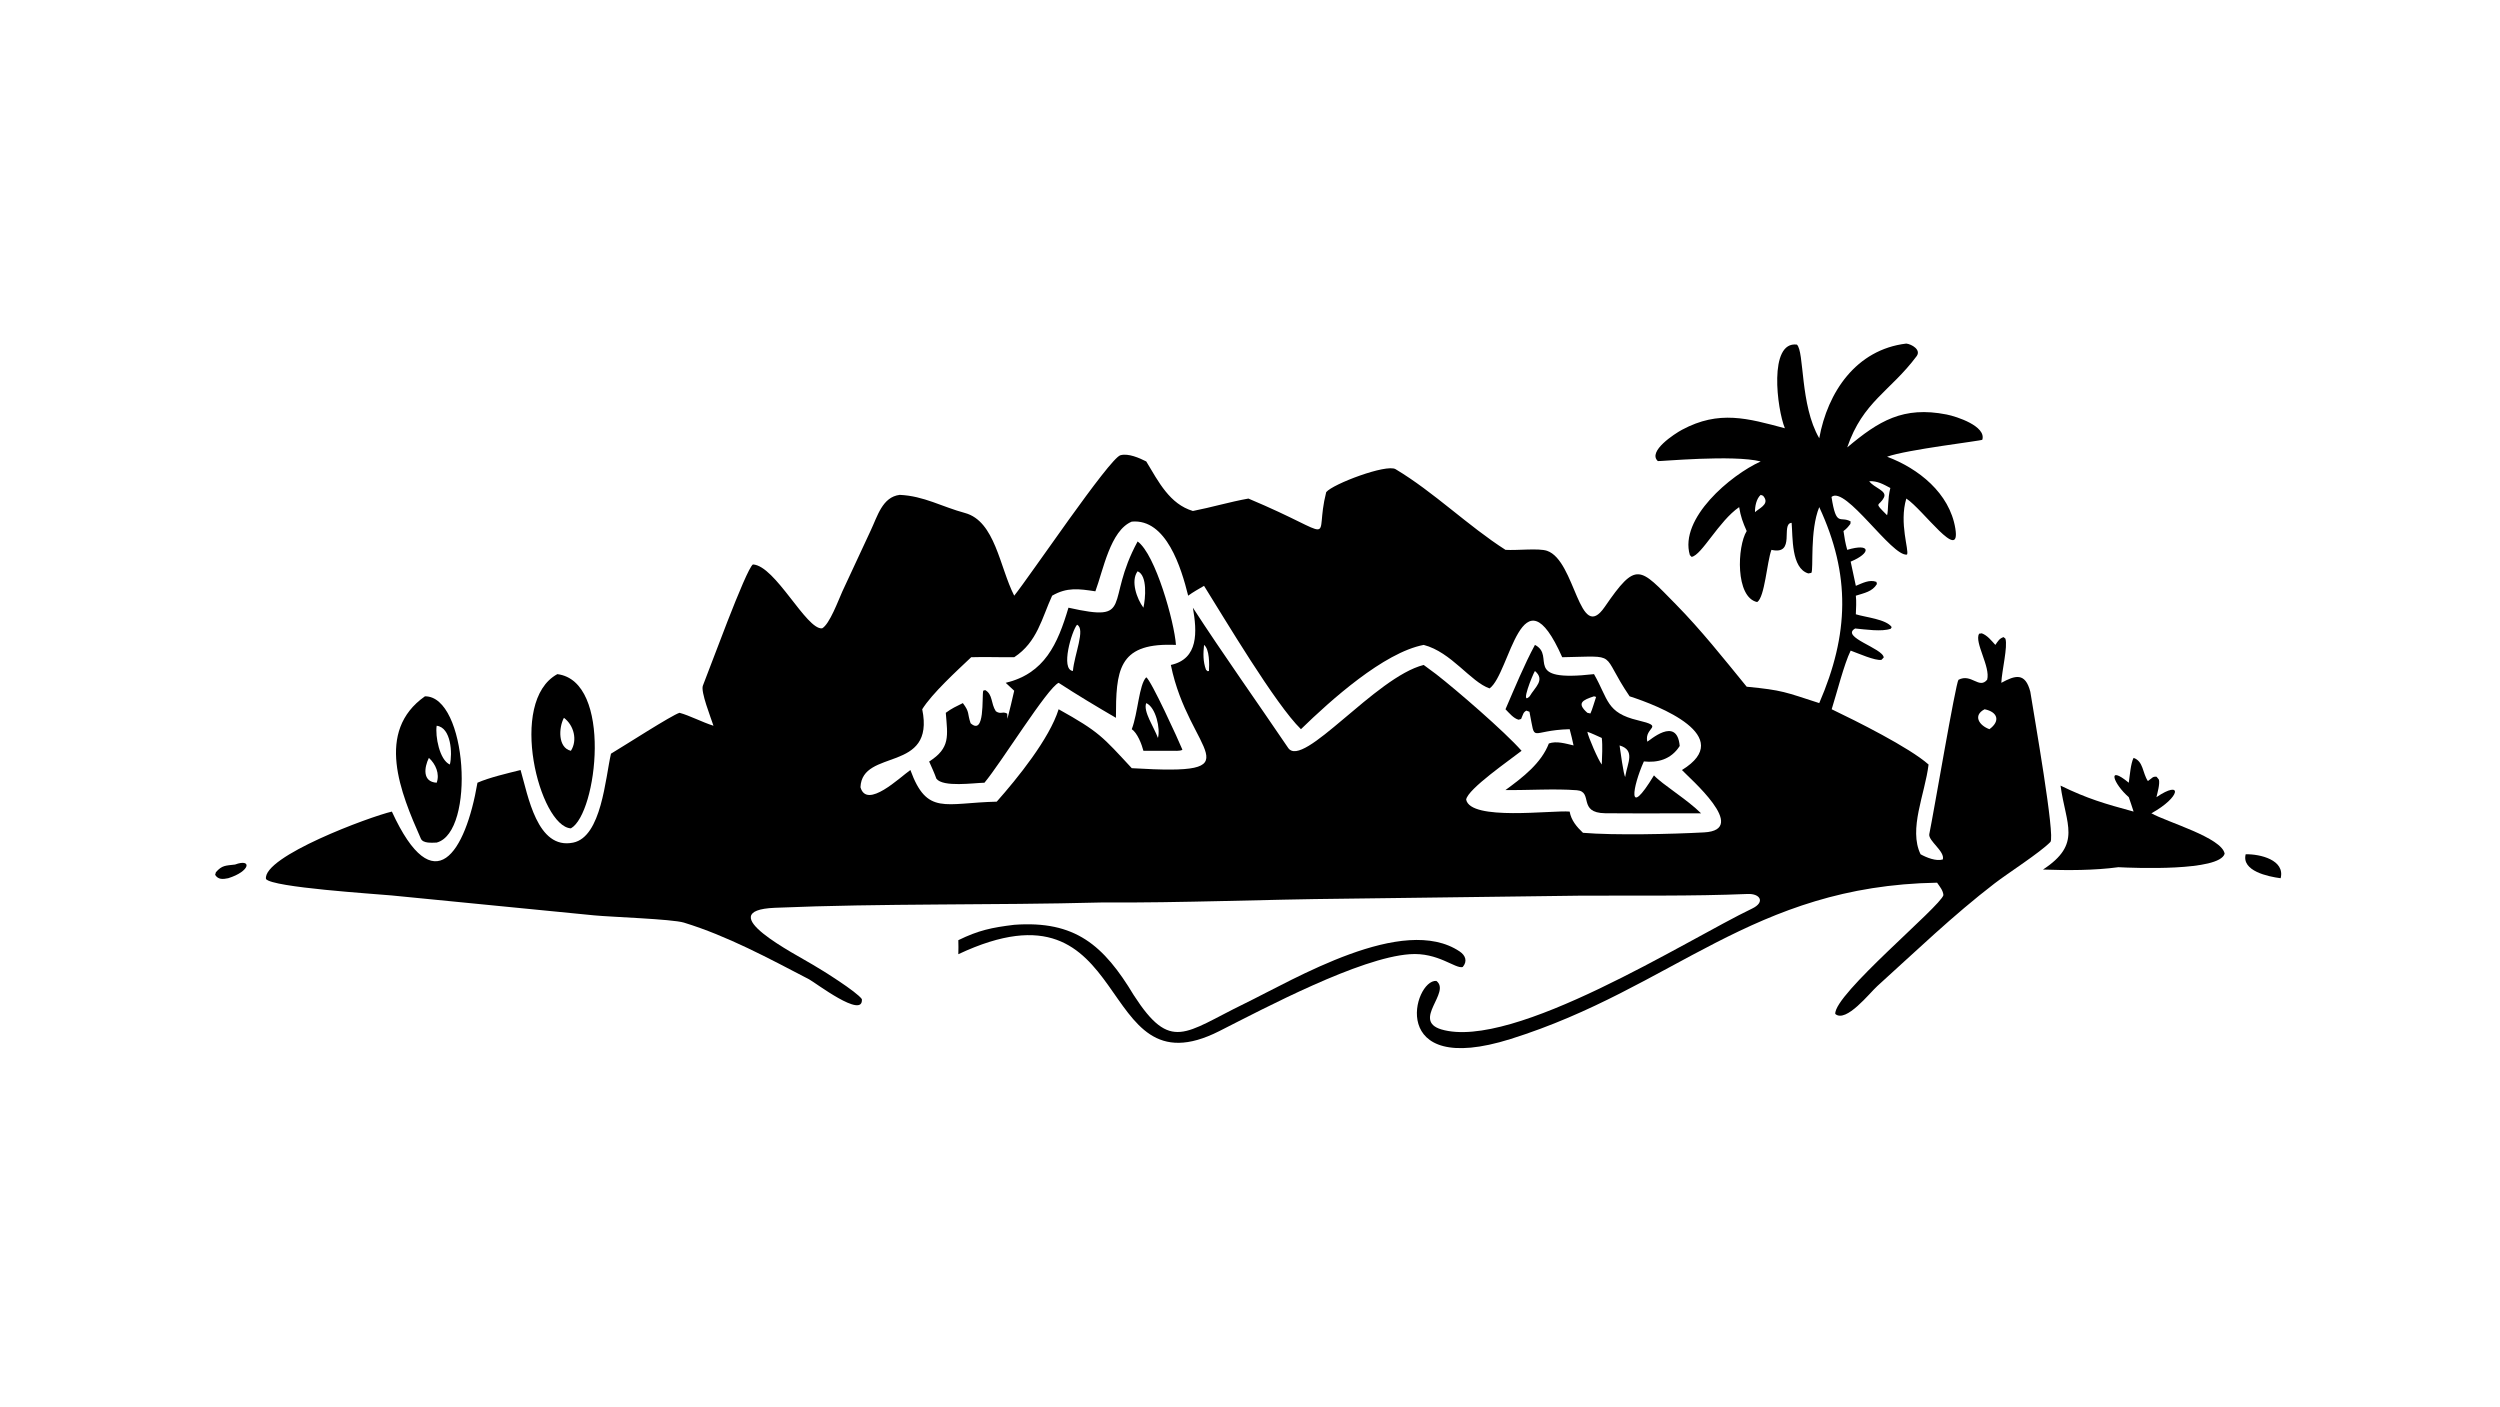 <?xml version="1.0" encoding="UTF-8"?> <svg xmlns="http://www.w3.org/2000/svg" xmlns:xlink="http://www.w3.org/1999/xlink" width="3839" height="2160" viewBox="0 0 3839 2160"><path transform="matrix(4.219 0 0 4.219 6.10352e-05 0)" d="M693.844 125.05C695.764 125.271 699.343 127.299 697.589 129.65C688.022 142.466 678.01 146.158 672.337 162.849C683.846 153.177 692.712 147.765 708.492 150.863C712.222 151.595 722.992 155.135 721.508 160.054C721.118 160.469 693.957 163.641 686.845 166.235C698.217 170.482 709.597 179.455 711.685 192.343C713.76 205.153 699.835 185.31 693.844 181.462C691.144 190.442 694.971 200.423 694.097 201.856C688.6 202.717 671.669 176.571 666.617 180.873C668.361 192.113 669.788 187.637 673.576 189.788L673.491 190.681C672.633 191.816 672.149 192.401 670.979 193.284C671.363 195.947 671.61 197.487 672.337 200.129C681.033 197.522 681.091 201.317 673.592 204.419L675.474 213.229C677.952 212.223 680.409 210.846 682.962 211.78L683.15 212.568C681.453 215.37 678.577 215.82 675.474 216.814C675.721 218.924 675.551 221.429 675.474 223.583C679.007 224.689 686.489 225.355 688.527 228.238L688.182 228.842C684.988 230.011 678.847 229.096 675.228 228.751C669.717 231.889 685.406 235.936 685.623 239.314L684.797 240.169C682.517 240.57 676.268 237.77 673.592 236.806C671.178 241.724 668.533 252.297 666.683 258.149C675.465 262.351 694.936 272.034 701.946 278.268C700.625 289.092 694.591 301.768 699.034 310.929C701.149 312.115 704.709 313.562 707.128 312.82C707.993 309.901 701.807 306.049 702.203 303.633C703.886 295.399 711.825 248.547 712.831 247.426C717.514 244.972 720.334 250.966 723.271 247.394C724.539 242.695 718.548 233.832 720.324 230.658L721.316 230.513C723.367 231.279 724.75 233.097 726.25 234.728C727.284 233.267 727.721 232.398 729.239 231.888L729.912 232.443C730.821 235.397 728.637 243.972 728.423 248.532C733.484 245.773 737.127 244.65 738.978 251.771C740.386 260.736 748.118 304.586 746.288 306.454C742.425 310.401 730.872 317.772 726.008 321.513C710.76 333.24 697.48 346.08 683.272 358.919C680.6 361.313 671.911 372.439 667.995 369.057C667.351 362.016 706.413 329.815 707.352 325.789C707.192 324.037 706.061 322.745 705.043 321.273C637.584 322.429 609.321 359.461 549.851 378.16C504.588 392.393 514.534 356.387 522.797 357.023C528.226 361.164 513.85 371.368 524.559 374.666C550.764 382.45 614.126 342.006 637.74 330.687C642.552 328.381 640.705 325.189 636.101 325.381C615.547 326.237 595.019 325.883 574.453 326.008L489.489 327.097C459.9 327.367 430.63 328.649 400.739 328.482C361.13 329.525 321.467 328.754 282.05 330.41C258.167 331.413 289.916 347.486 295.922 351.176C299.315 353.119 311.843 360.986 313.693 363.643C314.347 371.126 296.678 357.585 294.464 356.432C279.83 348.811 264.718 340.644 248.912 335.802C244.687 334.507 222.154 333.75 216.262 333.165L142.473 325.911C136.611 325.357 99.144 323.002 96.813 319.94C95.559 311.717 134.718 297.217 142.632 295.393C157.997 328.849 169.439 310.267 173.781 284.889C178.051 283.002 184.802 281.438 189.476 280.269C192.165 289.42 195.451 309.406 208.635 306.686C218.915 304.565 220.325 283.29 222.378 274.323C227.308 271.385 244.537 260.27 247.327 259.441C250.883 260.381 255.518 262.836 259.685 264.155C258.692 261.094 254.95 251.707 255.836 249.544C257.903 244.497 271.526 207.055 274.045 205.44C282.204 205.883 293.488 229.294 299.226 228.704C301.963 227.2 305.157 218.432 306.586 215.286L316.929 193.053C319.364 187.943 321.142 180.885 327.474 180.118C336.317 180.523 342.799 184.447 351.192 186.705C362.222 189.672 363.826 206.419 369.145 216.814C374.58 210.108 403.819 166.804 407.801 165.695C410.665 164.897 414.694 166.682 417.203 167.954C421.736 175.479 425.753 183.455 434.176 185.987C440.906 184.679 447.546 182.683 454.387 181.462C488.577 195.829 477.976 197.763 482.703 179.122C485.141 176.14 504.628 168.785 507.949 170.769C521.858 179.078 534.327 191.427 547.957 200.129C552.141 200.401 560.029 199.449 563.065 200.476C573.548 204.02 574.694 234.558 584.077 220.897C595.669 204.02 596.675 206.443 609.971 219.966C619.109 229.26 627.332 239.633 635.746 249.945C648.932 251.221 649.736 251.906 662.155 255.907C672.996 230.834 673.626 209.24 662.155 184.576C658.648 193.117 660.137 207.241 659.288 208.51L658.17 208.716C651.909 206.82 652.558 195.491 652.107 190.297C647.958 190.551 653.791 202.179 644.755 200.129C643.104 204.566 642.341 217.349 639.568 219.139C631.579 217.447 632.261 198.892 635.746 193.284C634.346 190.129 633.547 187.986 633.004 184.576C625.592 189.668 619.394 202.064 615.702 202.693L615.057 202.026C611.148 188.673 629.905 172.895 640.85 167.954C630.9 165.413 603.833 167.998 603.412 167.823C599.57 164.31 609.528 157.866 612.203 156.429C625.709 149.177 636.153 152.275 649.645 155.875C646.778 148.888 643.641 124.128 654.014 125.421C656.782 127.9 655.104 147.443 662.155 159.507C665.177 142.777 675.547 127.231 693.844 125.05ZM398.685 215.223C392.657 214.323 388.382 213.669 382.946 216.814C379.193 224.976 377.564 233.694 369.145 239.213C364.179 239.266 358.309 239.044 353.488 239.213C348.318 244.11 339.23 252.402 335.662 258.149C340.451 281.454 313.751 272.283 313.19 286.539C315.506 294.669 327.567 282.891 331.357 280.269C337.417 296.912 343.828 292.215 362.785 291.782C370.296 283.312 381.985 268.868 385.313 258.149C400.192 266.44 401.248 268.107 411.935 279.598C458.259 282.364 432.697 274.346 426.158 242.025C436.3 239.805 435.713 229.942 434.176 221.183C445.185 238.162 457.459 255.393 468.843 272.203C474.206 280.122 500.623 246.431 518.185 242.025L522.696 245.367C530.023 251.049 547.694 266.309 553.811 273.274C549.743 276.487 534.223 287.151 533.641 291.028C535.201 298.898 564.873 294.825 571.311 295.393C571.854 298.57 573.892 300.968 576.159 303.12C587.585 304.085 608.664 303.596 620.242 302.968C636.989 302.06 614.696 283.04 612.184 280.269C632.17 267.977 603.659 256.826 593.131 253.438C582.062 237.152 589.751 238.846 568.603 239.213C553.799 205.821 549.692 245.131 542.166 250.562C535.286 248.226 528.277 237.345 518.185 234.728C503.65 237.507 484.289 254.915 473.51 265.406C464.194 256.323 445.558 224.925 438.236 213.229C436.355 214.334 434.193 215.529 432.46 216.814C429.976 206.797 424.525 188.711 411.935 189.857C404.121 193.067 401.541 207.551 398.685 215.223ZM688.037 177.615C685.36 176.205 683.448 175.046 680.335 175.131C682.085 177.606 686.974 178.586 685.686 181.094C683.906 184.562 681.74 182.441 686.845 187.531C687.34 186.007 687.014 181.448 688.037 177.615ZM724.095 265.406C728.177 262.438 727.1 259.12 722.345 258.149C718.024 260.376 720.283 264.022 724.095 265.406ZM438.236 234.728C437.922 237.909 437.838 240.724 438.951 243.771L439.534 244.3L440.024 244.22C440.182 241.867 440.26 236.275 438.236 234.728ZM639.276 185.987C641.5 184.381 643.953 183.022 641.7 180.431L640.85 180.118C639.265 181.485 638.705 184.407 638.777 186.424L639.276 185.987Z"></path><path transform="matrix(4.219 0 0 4.219 6.10352e-05 0)" d="M414.062 197.08C420.563 201.726 427.443 226.466 428.015 234.728L426.459 234.69C406.972 234.277 406.185 244.173 406.167 261.267C399.413 257.333 391.841 252.8 385.313 248.532C381.272 250.272 364.253 277.823 358.314 284.889C354.436 284.959 343.242 286.62 340.82 283.424C340.096 281.36 339.079 279.194 338.186 277.18C345.972 272.218 344.907 267.889 344.241 259.441C346.422 257.825 348.051 257.089 350.454 255.907C353.043 259.361 351.997 259.524 353.273 263.241C358.553 267.96 357.339 253.785 357.86 251.388L358.581 251.174C361.413 252.765 360.579 255.978 362.457 258.88C364.319 260.155 364.894 258.77 366.602 259.747L366.675 261.626C367.534 258.136 368.392 254.951 369.145 251.413L366.052 248.532C380.183 245.118 384.941 234.509 388.89 221.183C413.203 226.628 401.919 219.418 414.062 197.08ZM390.507 244.22C391.04 238.167 395.179 228.897 392.014 227.383C390.113 229.574 385.892 243.71 390.507 244.22ZM416.172 221.183C416.913 217.89 417.725 209.451 414.062 207.93C411.429 211.432 413.802 218.021 416.172 221.183Z"></path><path transform="matrix(4.219 0 0 4.219 6.10352e-05 0)" d="M558.674 234.728C566.589 238.825 553.352 248.408 580.176 245.367C585.445 254.59 584.595 259.427 596.137 262.169C606.329 264.59 598.343 264.489 599.56 269.943C600.121 269.859 610.368 260.337 611.37 271.514C608.182 276.546 603.134 277.663 598.324 277.139C594.216 286.281 592.031 298.652 601.998 282.213C605.022 285.516 614.101 290.982 619.135 296.019L612.184 296.019C602.902 296.046 593.569 296.109 584.291 296C574.081 295.88 580.056 288.101 573.91 287.624C565.712 286.987 556.309 287.674 547.957 287.551C554.11 283.047 560.958 277.86 563.74 270.607C566.511 269.598 569.871 270.655 572.732 271.317C572.362 269.388 571.795 267.323 571.311 265.406C556.311 265.811 559.06 270.959 556.68 259.064L555.56 258.649C554.341 259.284 554.389 260.079 553.639 261.689L552.725 261.958C550.898 261.484 549.334 259.555 547.957 258.149C551.189 250.676 554.844 241.804 558.674 234.728ZM577.752 266.345C578.011 268.137 581.846 276.941 583.005 278.268C583.099 275.3 583.352 271.484 583.005 268.596C581.392 267.874 579.38 266.907 577.752 266.345ZM556.752 253.438C558.663 250.113 562.518 247.526 558.674 244.22C557.897 245.373 553.134 257.108 556.752 253.438ZM591.625 282.213C592.407 277.662 595.253 273.034 589.476 271.317C589.756 273.079 590.914 282.113 591.542 282.778L591.625 282.213ZM577.752 259.441L578.866 259.691C579.531 258.363 580.359 255.261 580.937 253.658L580.176 253.438C576.111 254.788 573.679 255.845 577.752 259.441Z"></path><path transform="matrix(4.219 0 0 4.219 6.10352e-05 0)" d="M417.203 246.51C418.966 247.597 428.904 269.294 430.369 272.879C429.687 273.449 427.287 273.26 426.158 273.274L416.172 273.274C415.559 270.91 414.012 266.829 411.935 265.406C414.207 259.48 414.548 249.201 417.203 246.51ZM421.455 268.596C422.404 265.317 420.726 257.471 417.203 255.907C415.954 258.849 420.141 264.876 421.455 268.596Z"></path><path transform="matrix(4.219 0 0 4.219 6.10352e-05 0)" d="M776.565 275.846C780.18 277.096 779.783 281.344 781.765 284.275C783.411 283.187 783.447 282.557 784.944 282.714L785.796 283.793C786.152 285.485 785.295 288.349 784.888 290.147C794.433 283.681 793.859 290.055 783.047 296.019C788.646 299.197 808.768 304.882 809.708 310.738C807.778 317.174 776.839 315.943 771.021 315.637C762.326 316.823 752.398 316.825 743.597 316.494C757.86 307.142 751.901 300.182 749.984 285.941C759.839 290.753 766.012 292.509 776.565 295.393C776.038 293.674 775.392 291.863 774.816 290.147C769.292 285.382 766.549 278.078 774.816 284.889C775.178 282.424 775.513 277.836 776.565 275.846Z"></path><path transform="matrix(4.219 0 0 4.219 6.10352e-05 0)" d="M369.145 336.604C391.375 334.971 401.738 344.072 412.673 362.236C426.138 383.094 431.219 375.887 452.786 365.382C471.251 356.388 510.745 332.538 531.268 346.298C533.444 347.76 534.168 349.885 532.382 351.969C529.726 352.734 523.408 346.532 513.099 347.308C494.881 348.594 460.6 366.774 443.8 375.289C397.58 398.715 413.857 316.699 348.805 347.308C348.9 345.887 348.816 343.685 348.805 342.199C356.176 338.591 361.017 337.592 369.145 336.604Z"></path><path transform="matrix(4.219 0 0 4.219 6.10352e-05 0)" d="M202.856 245.367C223.027 247.893 217.362 296.118 207.792 301.498C196.431 300.853 184.639 255.297 202.856 245.367ZM207.792 273.274C210.247 269.479 208.921 263.985 205.251 261.267C203.309 264.903 203.032 272.148 207.792 273.274Z"></path><path transform="matrix(4.219 0 0 4.219 6.10352e-05 0)" d="M154.67 253.438C170.013 253.308 173.133 302.886 158.936 306.674C157.307 306.712 153.992 307.074 153.181 305.241C145.79 288.537 136.509 266.201 154.67 253.438ZM163.738 278.268C164.722 274.335 164.223 264.763 158.936 264.155C158.369 267.89 159.942 276.608 163.738 278.268ZM158.936 284.889C160.125 281.679 158.576 278.074 156.102 275.846C154.399 279.293 153.661 284.583 158.936 284.889Z"></path><path transform="matrix(4.219 0 0 4.219 6.10352e-05 0)" d="M817.366 310.929C822.622 310.818 831.768 313.009 830.092 319.652C825.454 319.052 815.805 316.993 817.366 310.929Z"></path><path transform="matrix(4.219 0 0 4.219 6.10352e-05 0)" d="M85.546 314.67C91.785 312.352 91.164 317.129 83.046 319.652C81.123 320.038 79.418 320.205 78.308 318.427L78.575 317.473C80.812 314.875 82.171 315.084 85.546 314.67Z"></path></svg> 